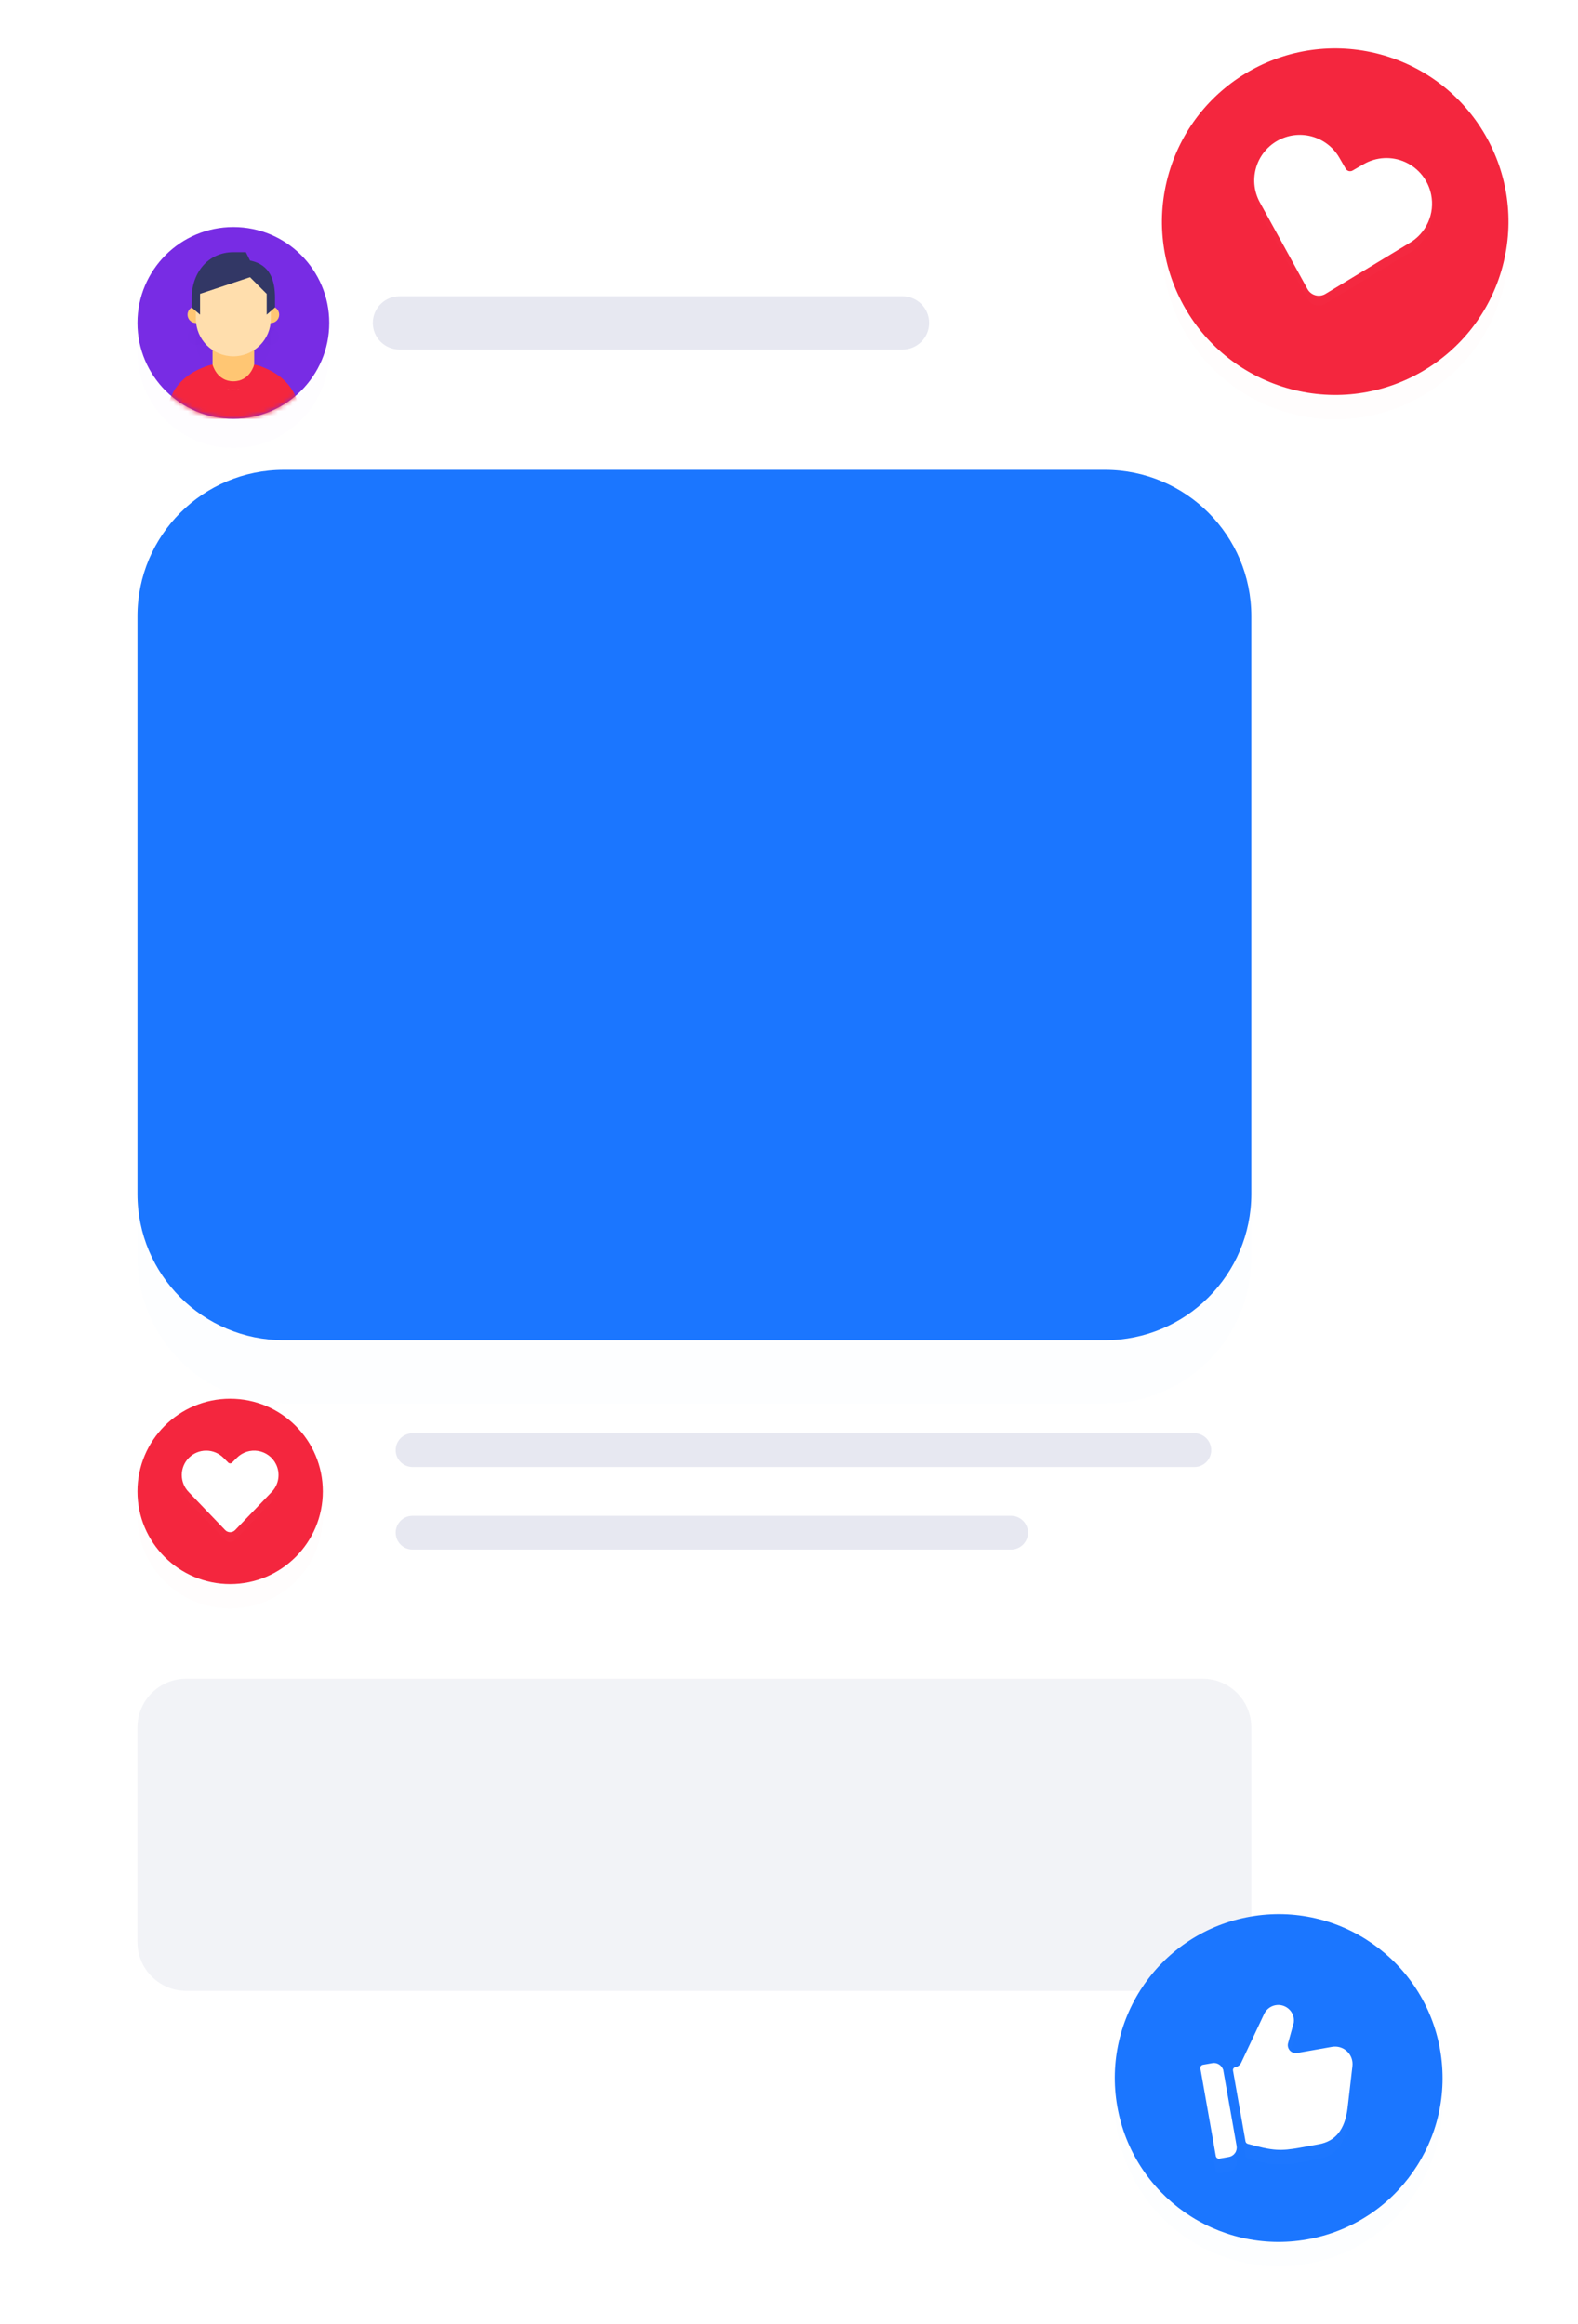 <svg width="332" height="489" viewBox="0 0 332 489" fill="none" xmlns="http://www.w3.org/2000/svg">
<g filter="url(#filter0_d)">
<path d="M248.057 14.162H44.138C25.436 14.162 10.275 29.323 10.275 48.025V419.42C10.275 438.122 25.436 453.283 44.138 453.283H248.057C266.759 453.283 281.92 438.122 281.92 419.42V48.025C281.92 29.323 266.759 14.162 248.057 14.162Z" fill="white" fill-opacity="0.01"/>
</g>
<path d="M248.057 14.162H44.138C25.436 14.162 10.275 29.323 10.275 48.025V419.42C10.275 438.122 25.436 453.283 44.138 453.283H248.057C266.759 453.283 281.92 438.122 281.92 419.42V48.025C281.92 29.323 266.759 14.162 248.057 14.162Z" fill="white"/>
<path d="M189.888 62.337H84.042C80.947 62.337 78.439 64.846 78.439 67.94C78.439 71.034 80.947 73.543 84.042 73.543H189.888C192.982 73.543 195.491 71.034 195.491 67.94C195.491 64.846 192.982 62.337 189.888 62.337Z" fill="#E7E8F1"/>
<g filter="url(#filter1_d)">
<path d="M232.484 98.856H59.71C42.708 98.856 28.925 112.639 28.925 129.641V251.197C28.925 268.199 42.708 281.981 59.71 281.981H232.484C249.486 281.981 263.268 268.199 263.268 251.197V129.641C263.268 112.639 249.486 98.856 232.484 98.856Z" fill="#1B76FF" fill-opacity="0.01"/>
</g>
<path d="M232.484 98.856H59.71C42.708 98.856 28.925 112.639 28.925 129.641V251.197C28.925 268.199 42.708 281.981 59.71 281.981H232.484C249.486 281.981 263.268 268.199 263.268 251.197V129.641C263.268 112.639 249.486 98.856 232.484 98.856Z" fill="#1B76FF"/>
<g filter="url(#filter2_d)">
<path d="M48.422 333.289C59.19 333.289 67.919 324.56 67.919 313.792C67.919 303.024 59.19 294.295 48.422 294.295C37.654 294.295 28.925 303.024 28.925 313.792C28.925 324.56 37.654 333.289 48.422 333.289Z" fill="#F4263E" fill-opacity="0.01"/>
</g>
<path d="M48.422 333.289C59.19 333.289 67.919 324.56 67.919 313.792C67.919 303.024 59.19 294.295 48.422 294.295C37.654 294.295 28.925 303.024 28.925 313.792C28.925 324.56 37.654 333.289 48.422 333.289Z" fill="#F4263E"/>
<g filter="url(#filter3_d)">
<path d="M58.058 308.049C57.695 307.321 57.164 306.69 56.509 306.208C55.854 305.725 55.093 305.406 54.29 305.276C53.487 305.145 52.665 305.208 51.891 305.458C51.117 305.709 50.414 306.139 49.839 306.715L48.826 307.728C48.719 307.835 48.574 307.895 48.423 307.895C48.272 307.895 48.127 307.835 48.02 307.728L47.006 306.715C46.043 305.753 44.738 305.212 43.377 305.212C42.016 305.212 40.711 305.753 39.748 306.715C38.786 307.678 38.245 308.983 38.245 310.344C38.245 311.705 38.786 313.01 39.748 313.973L47.373 321.927C47.508 322.068 47.671 322.181 47.852 322.258C48.032 322.335 48.226 322.374 48.422 322.374C48.618 322.374 48.812 322.335 48.993 322.258C49.173 322.181 49.336 322.068 49.472 321.927L57.096 313.973C57.859 313.211 58.362 312.229 58.534 311.166C58.707 310.103 58.541 309.012 58.058 308.049Z" fill="white" fill-opacity="0.01"/>
</g>
<path d="M58.058 308.049C57.695 307.321 57.164 306.69 56.509 306.208C55.854 305.725 55.093 305.406 54.29 305.276C53.487 305.145 52.665 305.208 51.891 305.458C51.117 305.709 50.414 306.139 49.839 306.715L48.826 307.728C48.719 307.835 48.574 307.895 48.423 307.895C48.272 307.895 48.127 307.835 48.02 307.728L47.006 306.715C46.043 305.753 44.738 305.212 43.377 305.212C42.016 305.212 40.711 305.753 39.748 306.715C38.786 307.678 38.245 308.983 38.245 310.344C38.245 311.705 38.786 313.01 39.748 313.973L47.373 321.927C47.508 322.068 47.671 322.181 47.852 322.258C48.032 322.335 48.226 322.374 48.422 322.374C48.618 322.374 48.812 322.335 48.993 322.258C49.173 322.181 49.336 322.068 49.472 321.927L57.096 313.973C57.859 313.211 58.362 312.229 58.534 311.166C58.707 310.103 58.541 309.012 58.058 308.049Z" fill="white"/>
<path d="M251.282 301.556H86.799C84.838 301.556 83.247 303.146 83.247 305.108C83.247 307.07 84.838 308.661 86.799 308.661H251.282C253.244 308.661 254.834 307.07 254.834 305.108C254.834 303.146 253.244 301.556 251.282 301.556Z" fill="#E7E8F1"/>
<path d="M212.725 318.923H86.799C84.837 318.923 83.247 320.514 83.247 322.475C83.247 324.437 84.837 326.028 86.799 326.028H212.725C214.687 326.028 216.278 324.437 216.278 322.475C216.278 320.514 214.687 318.923 212.725 318.923Z" fill="#E7E8F1"/>
<g filter="url(#filter4_d)">
<path d="M49.099 88.113C60.24 88.113 69.272 79.081 69.272 67.94C69.272 56.799 60.24 47.767 49.099 47.767C37.957 47.767 28.925 56.799 28.925 67.94C28.925 79.081 37.957 88.113 49.099 88.113Z" fill="#782CE4" fill-opacity="0.01"/>
</g>
<path d="M49.099 88.113C60.24 88.113 69.272 79.081 69.272 67.94C69.272 56.799 60.24 47.767 49.099 47.767C37.957 47.767 28.925 56.799 28.925 67.94C28.925 79.081 37.957 88.113 49.099 88.113Z" fill="#782CE4"/>
<mask id="mask0" mask-type="alpha" maskUnits="userSpaceOnUse" x="28" y="47" width="42" height="42">
<path d="M49.099 88.113C60.24 88.113 69.272 79.081 69.272 67.94C69.272 56.799 60.24 47.767 49.099 47.767C37.957 47.767 28.925 56.799 28.925 67.94C28.925 79.081 37.957 88.113 49.099 88.113Z" fill="#782CE4"/>
</mask>
<g mask="url(#mask0)">
<g filter="url(#filter5_d)">
<path d="M53.479 77.229C53.479 77.229 52.603 80.734 49.099 80.734C45.594 80.734 44.718 77.229 44.718 77.229C44.718 77.229 35.08 78.969 35.08 88.619H63.117C63.117 79.004 53.479 77.229 53.479 77.229Z" fill="#323765" fill-opacity="0.01"/>
<path d="M49.099 82.486C44.718 82.486 44.718 77.229 44.718 77.229V71.972H53.479V77.229C53.479 77.229 53.479 82.486 49.099 82.486Z" fill="#323765" fill-opacity="0.01"/>
<path d="M58.737 66.716C58.737 67.684 57.952 68.468 56.984 68.468C56.016 68.468 55.232 67.684 55.232 66.716C55.232 65.747 56.016 64.963 56.984 64.963C57.952 64.963 58.737 65.747 58.737 66.716Z" fill="#323765" fill-opacity="0.01"/>
<path d="M42.966 66.716C42.966 67.684 42.181 68.468 41.213 68.468C40.245 68.468 39.461 67.684 39.461 66.716C39.461 65.747 40.245 64.963 41.213 64.963C42.181 64.963 42.966 65.747 42.966 66.716Z" fill="#323765" fill-opacity="0.01"/>
<path d="M56.984 61.458C56.984 54.769 41.213 57.103 41.213 61.458V67.591C41.213 71.947 44.743 75.477 49.098 75.477C53.454 75.477 56.984 71.947 56.984 67.591V61.458Z" fill="#323765" fill-opacity="0.01"/>
<path d="M49.099 53.573C43.776 53.573 40.337 57.888 40.337 63.211V65.212L42.089 66.715V62.335L52.603 58.83L56.108 62.335V66.715L57.86 65.19V63.211C57.86 59.684 56.951 56.188 52.603 55.325L51.727 53.573H49.099Z" fill="#323765" fill-opacity="0.01"/>
<path d="M49.098 82.486C53.479 82.486 55.008 79.043 55.189 77.73C54.175 77.359 53.479 77.229 53.479 77.229C53.479 77.229 52.603 80.734 49.098 80.734C45.594 80.734 44.718 77.229 44.718 77.229C44.718 77.229 44.022 77.357 43.007 77.725C43.186 79.035 44.718 82.486 49.098 82.486Z" fill="#323765" fill-opacity="0.01"/>
</g>
<path d="M53.479 76.723C53.479 76.723 52.603 80.228 49.099 80.228C45.594 80.228 44.718 76.723 44.718 76.723C44.718 76.723 35.08 78.463 35.08 88.113H63.117C63.117 78.497 53.479 76.723 53.479 76.723Z" fill="#F4263E"/>
<path d="M49.099 81.98C44.718 81.98 44.718 76.723 44.718 76.723V71.466H53.479V76.723C53.479 76.723 53.479 81.98 49.099 81.98Z" fill="#FFC673"/>
<path d="M58.737 66.209C58.737 67.177 57.952 67.962 56.984 67.962C56.016 67.962 55.232 67.177 55.232 66.209C55.232 65.241 56.016 64.457 56.984 64.457C57.952 64.457 58.737 65.241 58.737 66.209Z" fill="#FFC673"/>
<path d="M42.966 66.209C42.966 67.177 42.181 67.962 41.213 67.962C40.245 67.962 39.461 67.177 39.461 66.209C39.461 65.241 40.245 64.457 41.213 64.457C42.181 64.457 42.966 65.241 42.966 66.209Z" fill="#FFC673"/>
<path d="M56.984 60.952C56.984 54.263 41.213 56.597 41.213 60.952V67.085C41.213 71.441 44.743 74.971 49.098 74.971C53.454 74.971 56.984 71.441 56.984 67.085V60.952Z" fill="#FFDEAD"/>
<path d="M49.099 53.067C43.776 53.067 40.337 57.382 40.337 62.705V64.706L42.089 66.209V61.828L52.603 58.324L56.108 61.828V66.209L57.86 64.684V62.705C57.86 59.178 56.951 55.682 52.603 54.819L51.727 53.067H49.099Z" fill="#323765"/>
<path d="M49.098 81.98C53.479 81.98 55.008 78.537 55.189 77.224C54.175 76.853 53.479 76.723 53.479 76.723C53.479 76.723 52.603 80.228 49.098 80.228C45.594 80.228 44.718 76.723 44.718 76.723C44.718 76.723 44.022 76.851 43.007 77.219C43.186 78.529 44.718 81.98 49.098 81.98Z" fill="#F4263E"/>
</g>
<path opacity="0.5" d="M253.007 353.192H39.187C33.52 353.192 28.925 357.786 28.925 363.454V408.618C28.925 414.285 33.52 418.88 39.187 418.88H253.007C258.674 418.88 263.268 414.285 263.268 408.618V363.454C263.268 357.786 258.674 353.192 253.007 353.192Z" fill="#E7E8F1"/>
<g filter="url(#filter6_d)">
<path d="M271.486 81.842C290.929 87.052 310.914 75.513 316.124 56.07C321.333 36.627 309.795 16.643 290.352 11.433C270.91 6.223 250.925 17.762 245.715 37.204C240.505 56.647 252.044 76.632 271.486 81.842Z" fill="#F4263E" fill-opacity="0.01"/>
</g>
<path d="M271.486 81.842C290.929 87.052 310.914 75.513 316.124 56.07C321.333 36.627 309.795 16.643 290.352 11.433C270.91 6.223 250.925 17.762 245.715 37.204C240.505 56.647 252.044 76.632 271.486 81.842Z" fill="#F4263E"/>
<g filter="url(#filter7_d)">
<path d="M301.096 40.929C300.793 39.439 300.139 38.043 299.189 36.855C298.24 35.667 297.021 34.723 295.634 34.099C294.247 33.475 292.732 33.191 291.213 33.268C289.695 33.346 288.216 33.783 286.9 34.545L284.58 35.884C284.336 36.025 284.045 36.063 283.772 35.99C283.499 35.917 283.267 35.739 283.125 35.494L281.784 33.174C280.512 30.971 278.417 29.363 275.959 28.704C273.502 28.046 270.883 28.391 268.68 29.663C266.476 30.935 264.869 33.03 264.21 35.488C263.552 37.945 263.896 40.564 265.168 42.767L275.087 60.818C275.264 61.139 275.504 61.421 275.792 61.647C276.081 61.874 276.412 62.039 276.766 62.134C277.12 62.229 277.49 62.251 277.853 62.2C278.216 62.148 278.564 62.023 278.878 61.833L296.493 51.16C298.238 50.155 299.621 48.625 300.447 46.788C301.274 44.952 301.501 42.902 301.096 40.929Z" fill="white" fill-opacity="0.01"/>
</g>
<path d="M301.096 40.929C300.793 39.439 300.139 38.043 299.189 36.855C298.24 35.667 297.021 34.723 295.634 34.099C294.247 33.475 292.732 33.191 291.213 33.268C289.695 33.346 288.216 33.783 286.9 34.545L284.58 35.884C284.336 36.025 284.045 36.063 283.772 35.99C283.499 35.917 283.267 35.739 283.125 35.494L281.784 33.174C280.512 30.971 278.417 29.363 275.959 28.704C273.502 28.046 270.883 28.391 268.68 29.663C266.476 30.935 264.869 33.03 264.21 35.488C263.552 37.945 263.896 40.564 265.168 42.767L275.087 60.818C275.264 61.139 275.504 61.421 275.792 61.647C276.081 61.874 276.412 62.039 276.766 62.134C277.12 62.229 277.49 62.251 277.853 62.2C278.216 62.148 278.564 62.023 278.878 61.833L296.493 51.16C298.238 50.155 299.621 48.625 300.447 46.788C301.274 44.952 301.501 42.902 301.096 40.929Z" fill="white"/>
<g filter="url(#filter8_d)">
<path d="M275.011 471.17C293.761 467.864 306.281 449.983 302.975 431.232C299.669 412.482 281.788 399.961 263.038 403.268C244.287 406.574 231.767 424.455 235.073 443.205C238.379 461.956 256.26 474.476 275.011 471.17Z" fill="#1B76FF" fill-opacity="0.01"/>
</g>
<path d="M275.011 471.17C293.761 467.864 306.281 449.983 302.975 431.232C299.669 412.482 281.788 399.961 263.038 403.268C244.287 406.574 231.767 424.455 235.073 443.205C238.379 461.956 256.26 474.476 275.011 471.17Z" fill="#1B76FF"/>
<g filter="url(#filter9_d)">
<path d="M284.537 434.72C284.607 434.15 284.542 433.571 284.348 433.031C284.153 432.491 283.835 432.003 283.418 431.608C283.002 431.213 282.498 430.921 281.948 430.756C281.398 430.59 280.817 430.556 280.252 430.656L272.907 431.951C272.629 432 272.343 431.978 272.076 431.887C271.81 431.796 271.57 431.638 271.38 431.429C271.191 431.22 271.057 430.967 270.992 430.692C270.927 430.418 270.933 430.131 271.009 429.859L272.194 425.588C272.276 425.046 272.219 424.492 272.028 423.978C271.838 423.464 271.52 423.006 271.105 422.648C270.721 422.315 270.265 422.075 269.772 421.948C269.28 421.82 268.765 421.809 268.267 421.914C267.769 422.019 267.303 422.238 266.904 422.554C266.505 422.869 266.185 423.273 265.968 423.733L261.14 433.987C261.025 434.229 260.855 434.439 260.642 434.602C260.43 434.764 260.182 434.873 259.918 434.92C259.756 434.949 259.612 435.04 259.518 435.175C259.424 435.31 259.387 435.476 259.415 435.638L262.041 450.529C262.063 450.653 262.119 450.768 262.203 450.861C262.287 450.954 262.396 451.022 262.517 451.056C267.803 452.556 269.475 452.583 273.441 451.883C273.898 451.803 276.49 451.319 277.439 451.151C280.967 450.529 282.953 448.069 283.512 443.595L284.534 434.771L284.537 434.72Z" fill="white" fill-opacity="0.01"/>
<path d="M257.333 435.376L257.299 435.382C257.14 434.937 256.83 434.562 256.422 434.323C256.013 434.085 255.534 433.998 255.069 434.079L253.094 434.427C252.92 434.458 252.764 434.556 252.663 434.702C252.561 434.847 252.521 435.026 252.552 435.201L255.801 453.628C255.832 453.803 255.931 453.958 256.076 454.06C256.221 454.161 256.401 454.201 256.575 454.17L258.55 453.822C259.074 453.73 259.539 453.433 259.844 452.998C260.149 452.562 260.268 452.023 260.176 451.5L257.333 435.376Z" fill="white" fill-opacity="0.01"/>
</g>
<path d="M284.537 434.72C284.607 434.15 284.542 433.571 284.348 433.031C284.153 432.491 283.835 432.003 283.418 431.608C283.002 431.213 282.498 430.921 281.948 430.756C281.398 430.59 280.817 430.556 280.252 430.656L272.907 431.951C272.629 432 272.343 431.978 272.076 431.887C271.81 431.796 271.57 431.638 271.38 431.429C271.191 431.22 271.057 430.967 270.992 430.692C270.927 430.418 270.933 430.131 271.009 429.859L272.194 425.588C272.276 425.046 272.219 424.492 272.028 423.978C271.838 423.464 271.52 423.006 271.105 422.648C270.721 422.315 270.265 422.075 269.772 421.948C269.28 421.82 268.765 421.809 268.267 421.914C267.769 422.019 267.303 422.238 266.904 422.554C266.505 422.869 266.185 423.273 265.968 423.733L261.14 433.987C261.025 434.229 260.855 434.439 260.642 434.602C260.43 434.764 260.182 434.873 259.918 434.92C259.756 434.949 259.612 435.04 259.518 435.175C259.424 435.31 259.387 435.476 259.415 435.638L262.041 450.529C262.063 450.653 262.119 450.768 262.203 450.861C262.287 450.954 262.396 451.022 262.517 451.056C267.803 452.556 269.475 452.583 273.441 451.883C273.898 451.803 276.49 451.319 277.439 451.151C280.967 450.529 282.953 448.069 283.512 443.595L284.534 434.771L284.537 434.72Z" fill="white"/>
<path d="M257.333 435.376L257.299 435.382C257.14 434.937 256.83 434.562 256.422 434.323C256.013 434.085 255.534 433.998 255.069 434.079L253.094 434.427C252.92 434.458 252.764 434.556 252.663 434.702C252.561 434.847 252.521 435.026 252.552 435.201L255.801 453.628C255.832 453.803 255.931 453.958 256.076 454.06C256.221 454.161 256.401 454.201 256.575 454.17L258.55 453.822C259.074 453.73 259.539 453.433 259.844 452.998C260.149 452.562 260.268 452.023 260.176 451.5L257.333 435.376Z" fill="white"/>
<defs>
<filter id="filter0_d" x="0.013" y="5.953" width="292.168" height="459.644" filterUnits="userSpaceOnUse" color-interpolation-filters="sRGB">
<feFlood flood-opacity="0" result="BackgroundImageFix"/>
<feColorMatrix in="SourceAlpha" type="matrix" values="0 0 0 0 0 0 0 0 0 0 0 0 0 0 0 0 0 0 127 0"/>
<feOffset dy="2.052"/>
<feGaussianBlur stdDeviation="5.131"/>
<feColorMatrix type="matrix" values="0 0 0 0 0.121 0 0 0 0 0.144 0 0 0 0 0.35 0 0 0 0.08 0"/>
<feBlend mode="normal" in2="BackgroundImageFix" result="effect1_dropShadow"/>
<feBlend mode="normal" in="SourceGraphic" in2="effect1_dropShadow" result="shape"/>
</filter>
<filter id="filter1_d" x="14.559" y="97.83" width="263.075" height="211.857" filterUnits="userSpaceOnUse" color-interpolation-filters="sRGB">
<feFlood flood-opacity="0" result="BackgroundImageFix"/>
<feColorMatrix in="SourceAlpha" type="matrix" values="0 0 0 0 0 0 0 0 0 0 0 0 0 0 0 0 0 0 127 0"/>
<feOffset dy="13.34"/>
<feGaussianBlur stdDeviation="7.183"/>
<feColorMatrix type="matrix" values="0 0 0 0 0.104 0 0 0 0 0.463 0 0 0 0 1 0 0 0 0.1 0"/>
<feBlend mode="normal" in2="BackgroundImageFix" result="effect1_dropShadow"/>
<feBlend mode="normal" in="SourceGraphic" in2="effect1_dropShadow" result="shape"/>
</filter>
<filter id="filter2_d" x="22.768" y="293.269" width="51.308" height="51.308" filterUnits="userSpaceOnUse" color-interpolation-filters="sRGB">
<feFlood flood-opacity="0" result="BackgroundImageFix"/>
<feColorMatrix in="SourceAlpha" type="matrix" values="0 0 0 0 0 0 0 0 0 0 0 0 0 0 0 0 0 0 127 0"/>
<feOffset dy="5.131"/>
<feGaussianBlur stdDeviation="3.078"/>
<feColorMatrix type="matrix" values="0 0 0 0 0.957 0 0 0 0 0.149 0 0 0 0 0.243 0 0 0 0.16 0"/>
<feBlend mode="normal" in2="BackgroundImageFix" result="effect1_dropShadow"/>
<feBlend mode="normal" in="SourceGraphic" in2="effect1_dropShadow" result="shape"/>
</filter>
<filter id="filter3_d" x="34.141" y="303.157" width="28.565" height="25.374" filterUnits="userSpaceOnUse" color-interpolation-filters="sRGB">
<feFlood flood-opacity="0" result="BackgroundImageFix"/>
<feColorMatrix in="SourceAlpha" type="matrix" values="0 0 0 0 0 0 0 0 0 0 0 0 0 0 0 0 0 0 127 0"/>
<feOffset dy="2.052"/>
<feGaussianBlur stdDeviation="2.052"/>
<feColorMatrix type="matrix" values="0 0 0 0 0.121 0 0 0 0 0.144 0 0 0 0 0.35 0 0 0 0.15 0"/>
<feBlend mode="normal" in2="BackgroundImageFix" result="effect1_dropShadow"/>
<feBlend mode="normal" in="SourceGraphic" in2="effect1_dropShadow" result="shape"/>
</filter>
<filter id="filter4_d" x="20.716" y="45.715" width="56.765" height="56.765" filterUnits="userSpaceOnUse" color-interpolation-filters="sRGB">
<feFlood flood-opacity="0" result="BackgroundImageFix"/>
<feColorMatrix in="SourceAlpha" type="matrix" values="0 0 0 0 0 0 0 0 0 0 0 0 0 0 0 0 0 0 127 0"/>
<feOffset dy="6.157"/>
<feGaussianBlur stdDeviation="4.105"/>
<feColorMatrix type="matrix" values="0 0 0 0 0.471 0 0 0 0 0.173 0 0 0 0 0.894 0 0 0 0.14 0"/>
<feBlend mode="normal" in2="BackgroundImageFix" result="effect1_dropShadow"/>
<feBlend mode="normal" in="SourceGraphic" in2="effect1_dropShadow" result="shape"/>
</filter>
<filter id="filter5_d" x="28.923" y="51.521" width="40.351" height="47.36" filterUnits="userSpaceOnUse" color-interpolation-filters="sRGB">
<feFlood flood-opacity="0" result="BackgroundImageFix"/>
<feColorMatrix in="SourceAlpha" type="matrix" values="0 0 0 0 0 0 0 0 0 0 0 0 0 0 0 0 0 0 127 0"/>
<feOffset dy="4.105"/>
<feGaussianBlur stdDeviation="3.078"/>
<feColorMatrix type="matrix" values="0 0 0 0 0 0 0 0 0 0 0 0 0 0 0 0 0 0 0.33 0"/>
<feBlend mode="normal" in2="BackgroundImageFix" result="effect1_dropShadow"/>
<feBlend mode="normal" in="SourceGraphic" in2="effect1_dropShadow" result="shape"/>
</filter>
<filter id="filter6_d" x="238.307" y="9.156" width="85.225" height="85.225" filterUnits="userSpaceOnUse" color-interpolation-filters="sRGB">
<feFlood flood-opacity="0" result="BackgroundImageFix"/>
<feColorMatrix in="SourceAlpha" type="matrix" values="0 0 0 0 0 0 0 0 0 0 0 0 0 0 0 0 0 0 127 0"/>
<feOffset dy="5.131"/>
<feGaussianBlur stdDeviation="3.078"/>
<feColorMatrix type="matrix" values="0 0 0 0 0.957 0 0 0 0 0.149 0 0 0 0 0.243 0 0 0 0.16 0"/>
<feBlend mode="normal" in2="BackgroundImageFix" result="effect1_dropShadow"/>
<feBlend mode="normal" in="SourceGraphic" in2="effect1_dropShadow" result="shape"/>
</filter>
<filter id="filter7_d" x="259.779" y="26.325" width="45.618" height="42.058" filterUnits="userSpaceOnUse" color-interpolation-filters="sRGB">
<feFlood flood-opacity="0" result="BackgroundImageFix"/>
<feColorMatrix in="SourceAlpha" type="matrix" values="0 0 0 0 0 0 0 0 0 0 0 0 0 0 0 0 0 0 127 0"/>
<feOffset dy="2.052"/>
<feGaussianBlur stdDeviation="2.052"/>
<feColorMatrix type="matrix" values="0 0 0 0 0.121 0 0 0 0 0.144 0 0 0 0 0.35 0 0 0 0.15 0"/>
<feBlend mode="normal" in2="BackgroundImageFix" result="effect1_dropShadow"/>
<feBlend mode="normal" in="SourceGraphic" in2="effect1_dropShadow" result="shape"/>
</filter>
<filter id="filter8_d" x="228.387" y="401.712" width="81.275" height="81.275" filterUnits="userSpaceOnUse" color-interpolation-filters="sRGB">
<feFlood flood-opacity="0" result="BackgroundImageFix"/>
<feColorMatrix in="SourceAlpha" type="matrix" values="0 0 0 0 0 0 0 0 0 0 0 0 0 0 0 0 0 0 127 0"/>
<feOffset dy="5.131"/>
<feGaussianBlur stdDeviation="3.078"/>
<feColorMatrix type="matrix" values="0 0 0 0 0.104 0 0 0 0 0.463 0 0 0 0 1 0 0 0 0.22 0"/>
<feBlend mode="normal" in2="BackgroundImageFix" result="effect1_dropShadow"/>
<feBlend mode="normal" in="SourceGraphic" in2="effect1_dropShadow" result="shape"/>
</filter>
<filter id="filter9_d" x="246.385" y="418.764" width="44.337" height="44.651" filterUnits="userSpaceOnUse" color-interpolation-filters="sRGB">
<feFlood flood-opacity="0" result="BackgroundImageFix"/>
<feColorMatrix in="SourceAlpha" type="matrix" values="0 0 0 0 0 0 0 0 0 0 0 0 0 0 0 0 0 0 127 0"/>
<feOffset dy="3.078"/>
<feGaussianBlur stdDeviation="3.078"/>
<feColorMatrix type="matrix" values="0 0 0 0 0 0 0 0 0 0 0 0 0 0 0 0 0 0 0.23 0"/>
<feBlend mode="normal" in2="BackgroundImageFix" result="effect1_dropShadow"/>
<feBlend mode="normal" in="SourceGraphic" in2="effect1_dropShadow" result="shape"/>
</filter>
</defs>
</svg>
